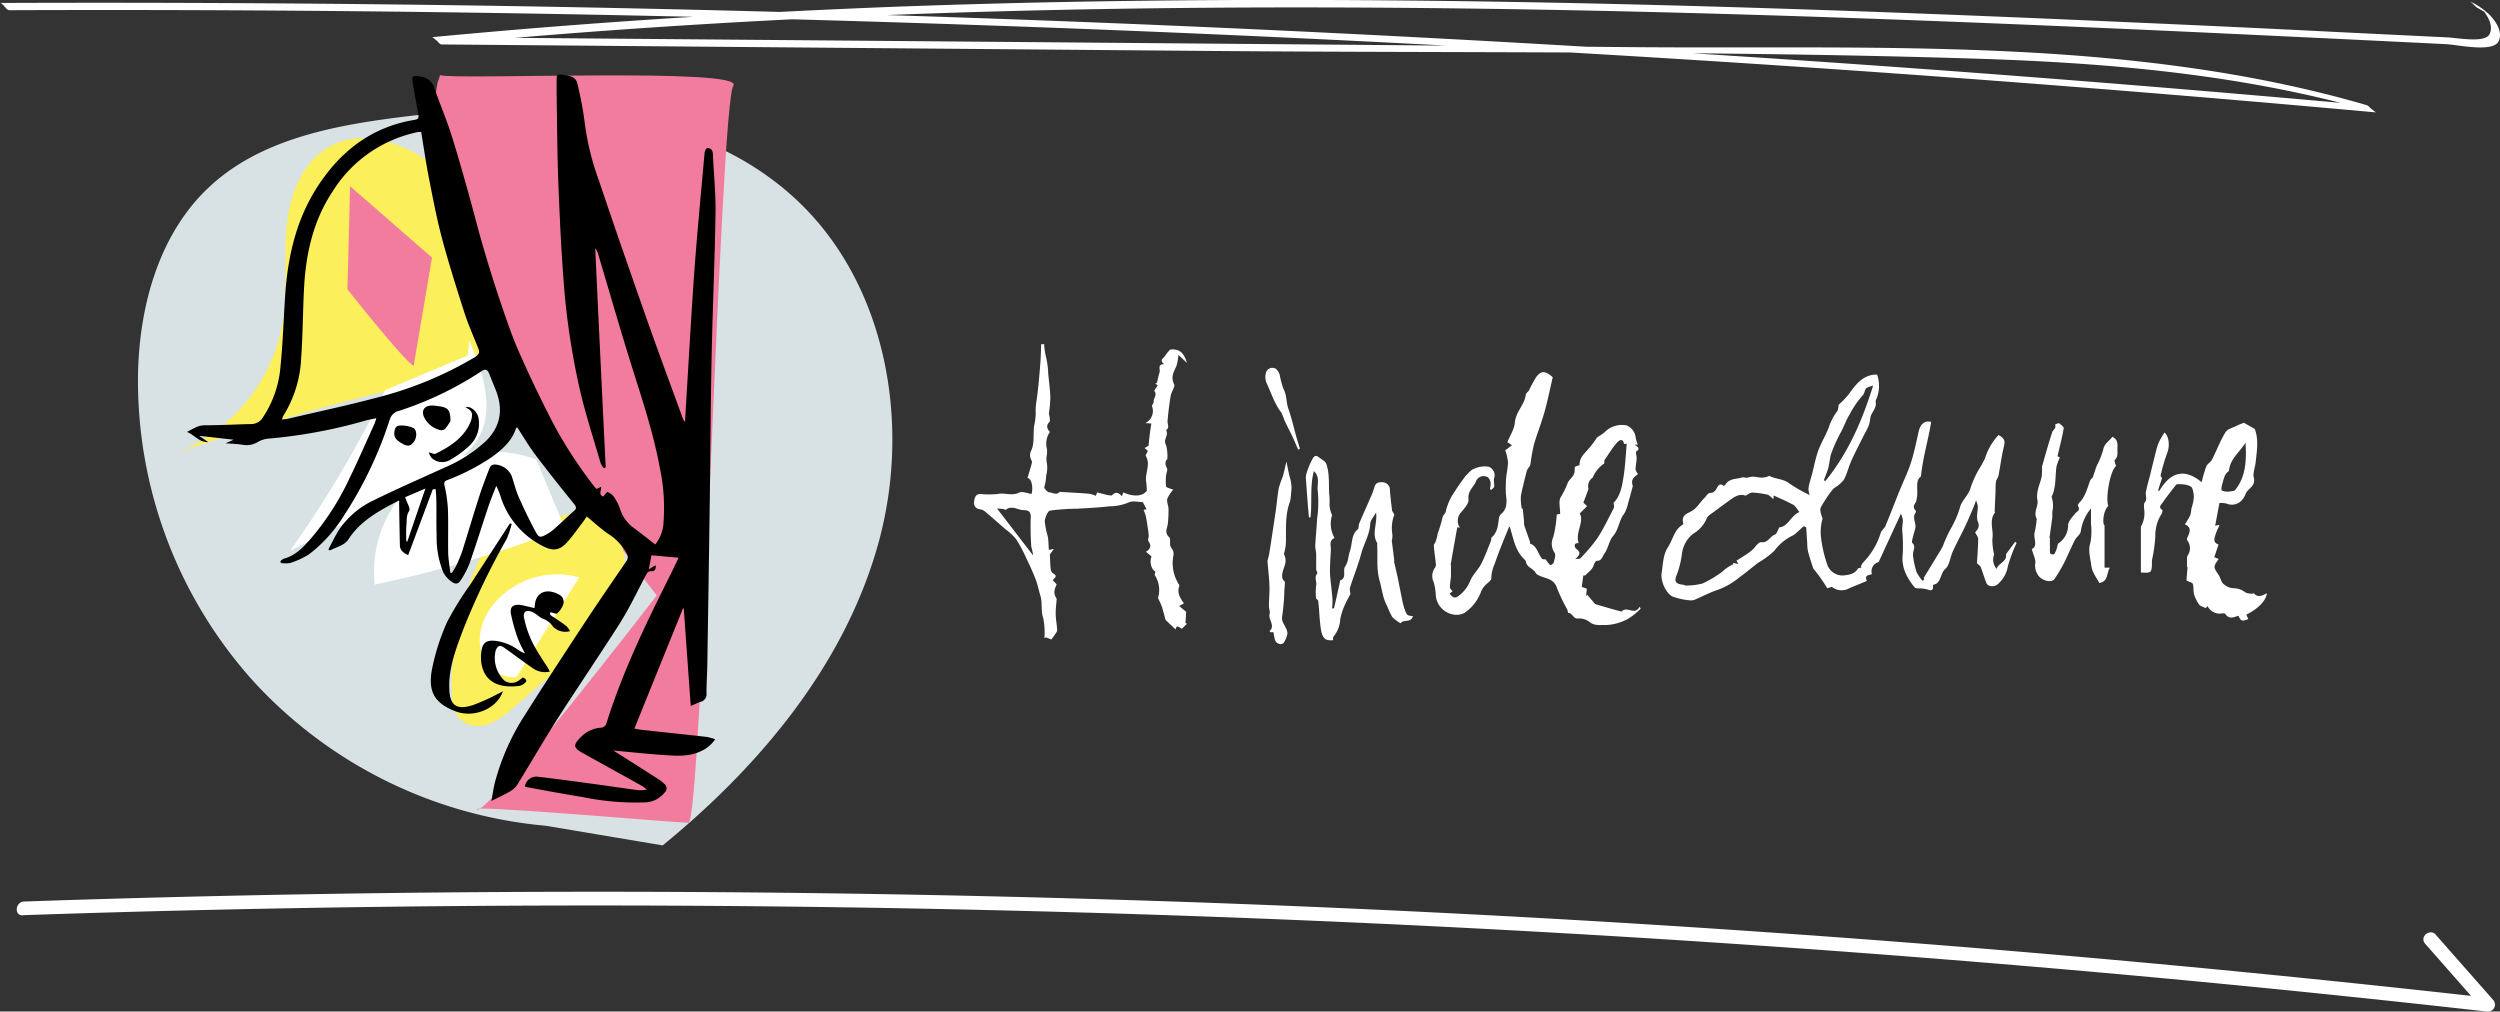 <svg xmlns="http://www.w3.org/2000/svg" viewBox="0 0 490.45 198.44"><rect x="0" y="0" width="490.45" height="198.44" fill="#333333" stroke="none"/><defs><style>.cls-1{fill:#d8e1e3;}.cls-2{fill:#fbef5c;}.cls-3{fill:#fff;}.cls-4{fill:#f27c9d;}</style></defs><g id="Layer_2" data-name="Layer 2"><g id="Ebene_5" data-name="Ebene 5"><path class="cls-1" d="M107.1,162a88.47,88.47,0,0,1-57.39-28.35,88.15,88.15,0,0,1-22.64-59.8c.18-13.73,4.11-28.16,14.26-37.43C51.07,27.5,64.85,24.73,78,23.05c27-3.45,57.4-2.72,77.59,15.54,18.27,16.52,23.3,44.39,16.7,68.1S149.08,150.28,130,165.85"/><path class="cls-2" d="M103.69,70.76A478,478,0,0,0,35.33,88.6a34,34,0,0,0,20.23-26c.89-6.11.07-12.35.7-18.5s3.19-12.66,8.67-15.51c6.42-3.35,14.39-.48,20.24,3.8a47.24,47.24,0,0,1,18.28,28.84"/><path class="cls-3" d="M75.57,76.51A217.85,217.85,0,0,1,56.94,108Q71,101.1,84.7,93.49c3.56-2,7.29-4.16,9.25-7.74,3.16-5.78.66-12.9-1.87-19l-.31,3"/><path class="cls-4" d="M86.34,14.74c2.59,1,60.12-1.55,57.53,2.08s-6.22,144.59-8.81,144.59-43.54-3.63-41.46-2.59,35.24-42,35.24-42S78.57,53.61,85.82,16.3"/><path class="cls-2" d="M97.25,103.78a58.3,58.3,0,0,0-8.64,31.75c0,2.1.31,4.41,1.88,5.8A5.55,5.55,0,0,0,96,142a16.28,16.28,0,0,0,4.82-3.26l9.07-7.85c3.24-2.81,6.52-5.66,9-9.16s4.13-7.78,3.68-12-3.31-8.41-7.46-9.54"/><path class="cls-3" d="M110.78,103.58a234,234,0,0,1-37.27,11.11,23.52,23.52,0,0,1,31.71-24.53"/><path class="cls-3" d="M101.36,132.79c-3.24.47-6.36-2.25-7.06-5.45s.63-6.57,2.74-9.08a16.23,16.23,0,0,1,16.59-5"/><path class="cls-4" d="M81.16,71.75c-1.56-.52-13-15-13-15l.52-20.21,16.07,14"/></g><g id="Ebene_8" data-name="Ebene 8"><path d="M78.31,98.18c-4,2-7.66,4.07-9.93,7.59-.84,1.28-2.4,1.53-3.65,2.23l-.32-.21c.75-1.38,1.4-2.81,2.28-4.11a16.83,16.83,0,0,1,6.7-5.57c4.59-2.26,9.3-4.31,14-6.45a28.32,28.32,0,0,0,7.72-4.93c3.31-3.12,3.65-6.69,2-10.58-.42-1-.79-2-1.22-3-.31-.71-.73-.8-1.48-.3a66.39,66.39,0,0,1-16.07,7.73,2.51,2.51,0,0,0-1.88,1.73A77.75,77.75,0,0,1,67.57,101a28.45,28.45,0,0,1-6.93,7.73,16.12,16.12,0,0,1-3.71,1.72,5.93,5.93,0,0,1-1.84,0l-.08-.37a2.43,2.43,0,0,1,.66-.47c2.36-.64,3.82-2.27,5.27-3.9A52,52,0,0,0,68.6,93.76c1.72-3.54,3.28-7.14,4.91-10.72a8.89,8.89,0,0,0,.31-1c-.84.19-1.53.3-2.2.49a99.39,99.39,0,0,1-19,3.52,5.15,5.15,0,0,0-2,.63,4.18,4.18,0,0,1-2.92.59c-1-.17-2.11-.2-3.45-.31l1.6-.7-6.76-.76,1.76,1.24c-1.9,0-2.66-1.41-4.17-2,1.22-.62,2.12-1.3,3.46-1.31,3.06,0,6.11-.17,9.16-.24a2.65,2.65,0,0,0,2.29-1.33,20.93,20.93,0,0,0,3.44-10c.47-4.6.6-9.22.91-13.83.53-8,2.3-15.68,7.1-22.53,4.33-6.19,10.14-10.66,18.36-12,.74-.12.76-.49.67-1-.38-2.13-.77-4.25-1.12-6.38-.2-1.19.06-1.37,1.39-1.11a3.23,3.23,0,0,1,2.79,2c1,3,2.26,5.87,3.23,8.86,1.23,3.78,2.3,7.62,3.38,11.44s2,7.56,3.11,11.31q1.53,5.28,3.29,10.5c1.12,3.29,2.21,6.6,3.62,9.8,2.08,4.74,4.33,9.42,6.69,14a85.7,85.7,0,0,0,8.27,12.69,3,3,0,0,0,.31.31l.89-.41c.11.69-.62,1.55.45,1.89.28-.32.67-.9.78-.87a2.67,2.67,0,0,1,1.21.84,9.47,9.47,0,0,1,1.27,2.44,7.16,7.16,0,0,0,2.71,3.76c1.4,1.05,2.77,2.13,4.21,3.24a7.49,7.49,0,0,0,1.63-4.52,37.72,37.72,0,0,0-.75-10.59c-1.26-6.81-3.47-13.4-5.54-20-2.27-7.26-4.37-14.56-6.54-21.84a3.17,3.17,0,0,0-.58-1.16q1,21.51,2.06,43l-.35.15a4,4,0,0,1-.62-.92c-1.32-4.48-2.77-9-3.87-13.48a143.23,143.23,0,0,1-3.48-23.17c-.48-6.34-.75-12.7-1-19.06-.2-5.67-.22-11.34-.31-17,0-1,0-1.93,0-2.9,0-.52.25-.77.81-.69a9,9,0,0,1,2.1.39,1.91,1.91,0,0,1,1.08,1.08A68.71,68.71,0,0,1,114.7,24a52.17,52.17,0,0,0,2.79,11.4c3.1,9.22,6.3,18.41,9.53,27.59,2.22,6.3,4.55,12.56,6.84,18.83a2.19,2.19,0,0,0,.53.94c.07-1.13.12-2.27.19-3.4.52-8.47,1-17,1.58-25.41.58-8,1.35-15.94,2.06-23.9,0-.36.33-1,.53-1,.71,0,1.06.41,1.1,1.08.17,3.9.58,7.8.52,11.69-.15,9.49-.58,19-.77,28.46-.2,9.89-.24,19.78-.38,29.67s-.29,19.78-.45,29.68c0,2.12-.18,4.24-.17,6.36a1.54,1.54,0,0,1-1.19,1.71c-.54.17-1,.42-1.9.78-.47-6.53-.92-12.83-1.37-19.13l-.15,0-9.54,23.59c.53.09.94.19,1.35.23,4.3.47,8.59.92,12.88,1.4a13.35,13.35,0,0,1,1.62.45,6.49,6.49,0,0,1-2.78,2.34c-2.18,1.06-4.54.94-6.86.79-3.35-.21-6.68-.58-10.34-.91l2.13,1.33q3.47,2.21,6.92,4.42a7.19,7.19,0,0,1,.91.76,1.09,1.09,0,0,1,.1,1.74,5.11,5.11,0,0,1-3.62,1.91,51,51,0,0,1-12.28-1c-3.75-.61-7.49-1.3-11.23-2a1.31,1.31,0,0,1-.27-.12,2.27,2.27,0,0,1,2.55-1.9c3.51.4,7,.89,10.5,1.36,3,.4,5.91.84,8.86,1.24a5.75,5.75,0,0,0,2-.09,9,9,0,0,0-.93-.7l-11.43-6.34c-2.13-1.17-2.18-1.63-.51-3.32a6.07,6.07,0,0,1,4-1.78,1.22,1.22,0,0,0,.89-.66c3.07-9.88,7.56-19.25,12.23-28.57.67-1.32,1.29-2.67,2-4.11l-5.33-.47-.54,2.75,1.34-.8c.11.71-.1,1.18-.81,1.17s-.87.36-1.13.85c-1.67,3.17-3.21,6.41-5.13,9.46-4,6.27-8.18,12.41-12.18,18.66-2.71,4.24-5.2,8.58-7.84,12.85a3.94,3.94,0,0,1-1.37,1.32c-1.1.66-2.29,1.2-3.74,1.93.25-1.4.4-2.5.67-3.58a45.83,45.83,0,0,1,5.87-13.24c3.77-6,7.73-12,11.66-18,2.71-4.11,5.51-8.18,8.3-12.25a1.34,1.34,0,0,0,0-1.55,10.53,10.53,0,0,0-3.66-3.82c-1.43-1-2.71-2.19-4.14-3.37-.33.48-.61.93-.94,1.35-1,1.28-1.89,2.61-3,3.8-1.41,1.51-2.67,1.68-4.56.72a16.45,16.45,0,0,1-8.26-9.34,14.19,14.19,0,0,0-1-2.53c-.52,1.36-1.09,2.7-1.55,4.08-1.23,3.67-2.37,7.37-3.64,11a17.09,17.09,0,0,1-1.68,3.3c-.57.93-1.13,1-2,.34a5.39,5.39,0,0,1-1.54-1.8,18.22,18.22,0,0,1-1.28-7.18c-.1-2.4,0-4.8-.07-7.2,0-.64-.08-1.27-.12-1.91L84.9,96,80.08,108.9c-1-.44-1.61-1-1.63-1.91-.06-2.56-.1-5.12-.14-7.67C78.3,99,78.31,98.72,78.31,98.18ZM82.63,25.9a3.46,3.46,0,0,0-.52,0c-.27,0-.54.1-.8.16a25.8,25.8,0,0,0-16,11.41c-3.9,5.84-5.3,12.34-5.66,19-.24,4.55-.24,9.11-.56,13.66A23.3,23.3,0,0,1,55.56,81.6a3.1,3.1,0,0,0-.23.71c.49-.07.86-.09,1.21-.17,5.79-1.36,11.61-2.59,17.34-4.12a72.6,72.6,0,0,0,19.17-7.88c1-.63,1.13-1,.7-2-.94-2.37-2-4.72-2.75-7.14-1.56-4.87-3.1-9.76-4.41-14.69-1-3.9-1.76-7.88-2.53-11.83C83.51,31.63,83.11,28.79,82.63,25.9Zm5.7,86.45.31.05a14.6,14.6,0,0,0,.82-1.34,26.78,26.78,0,0,0,1.21-2.89C91.8,104.6,92.85,101,94,97.45c.54-1.71,1.18-3.4,1.83-5.07.22-.55.34-1.28,1.29-1.25a3.81,3.81,0,0,1,3.22,2.15c.5,1.39.82,2.85,1.41,4.2,1.05,2.37,2.17,4.71,3.42,7,.56,1,.91,1,2,.38a8.19,8.19,0,0,0,1.4-.95c1.36-1.2,2.66-2.45,4-3.64.56-.48.54-.8.07-1.38-2.6-3.21-5.17-6.43-7.64-9.71-1.29-1.71-2.36-3.56-3.56-5.39a1.93,1.93,0,0,0-.25.34c-.82,2.46-2.74,4.13-4.87,5.65a42.22,42.22,0,0,1-8.59,4.41c-.52.21-.66.41-.54,1a27.11,27.11,0,0,1,.68,4.62c.11,3,0,5.93.06,8.9C88,109.9,88.2,111.12,88.33,112.35Zm-8.6-6.11.18,0c1.15-3.38,2.3-6.76,3.55-10.41l-4,1.72a3,3,0,0,1,.19.43c.24.78.93,1.81.61,2.28-.62.93-.41,1.84-.53,2.74A24.38,24.38,0,0,0,79.73,106.24Z"/><path d="M98.66,135.6c-1.18,3.49-5.74,5.34-9.35,3.93-4.32-1.67-5.38-4.12-4.52-8.44A42.72,42.72,0,0,1,87.73,122a60,60,0,0,1,4.54-7.33c2.47-3.85,5-7.69,7.47-11.53l.3-.46.34.1a18.24,18.24,0,0,1-1,3A138.1,138.1,0,0,0,90.68,124c-1.34,3.62-2.73,7.28-2.53,11.21,0,0,0,.06,0,.09.13,3.13,1.48,4.07,4.71,3a41.71,41.71,0,0,0,4.87-2.2C98,136,98.28,135.82,98.66,135.6Z"/><path d="M104.83,119.3a2.18,2.18,0,0,0,.08-.35c.08-2.67,2.21-3.7,4.77-2.3a1.6,1.6,0,0,1,.84,1.87,4.44,4.44,0,0,1-1.22,1.83c-.14.14-.81-.14-1.3-.24-.28.48.2.72.65,1,.83.55,1.66,1.09,2.44,1.7a4.29,4.29,0,0,1,.74,1,3.34,3.34,0,0,1-3.31-.85,4,4,0,0,0-2-1.57c-.7-.28-1.22-.9-1.9-1.24-1.31-.64-2.09-.19-1.8,1.12a20.45,20.45,0,0,0,1.56,4.62c.86,1.76,2,3.39,3.06,5.08.13.21.25.43.44.77a4.06,4.06,0,0,1-3.41-.69c-1.86-1.28-3.65-2.64-5.5-3.94-.9-.64-1.32-.5-1.72.49a6.16,6.16,0,0,0,1.68,5.9,2.41,2.41,0,0,0,2.85,0,9,9,0,0,0,.78-.6c.81.38.91.72.28,1.19a2.23,2.23,0,0,1-1,.47c-3.94.5-6.81-.76-7.4-4.43a8.16,8.16,0,0,1,.06-2.7c.26-1.41,1.09-1.89,2.65-1.71a9.52,9.52,0,0,1,4.32,1.64,6.36,6.36,0,0,0,1.53.83,26.08,26.08,0,0,1-1.39-2.87,34.93,34.93,0,0,1-1.37-4.87c-.26-1.43.47-2,2.05-1.74.44.07.87.18,1.3.29S104.39,119.17,104.83,119.3Z"/><path d="M84.12,88.74c.6.14,1.06.4,1.31.28,3-1.46,5.68-3.26,6.92-6.34a3.08,3.08,0,0,0,.16-.54c.26-1.18,0-1.63-1.21-2.24a2,2,0,0,1,.81,0,2.88,2.88,0,0,1,1.82,2.53,5.88,5.88,0,0,1-1.69,4.86,19.22,19.22,0,0,1-3.94,2.93,3,3,0,0,1-3.67-.44A3.21,3.21,0,0,1,84.12,88.74Z"/><path d="M88.37,82.61a12.54,12.54,0,0,1-1.05,1.54,1.21,1.21,0,0,1-1,.22,4.8,4.8,0,0,1-3.17-2.63c-.54-1.38.27-2.29,1.87-2.17.31,0,.61.07.92.11C87.87,79.89,88.38,80.41,88.37,82.61Z"/><path d="M77.36,85.11c0-.72.14-1.55,1-1.62a5.61,5.61,0,0,1,2.7.46c.74.36.74,1.74.27,2.51-.65,1.07-1.3,1.22-2.43.56S77.34,85.85,77.36,85.11Z"/><path class="cls-3" d="M392.07,85.34c1.26.71,1.33,1.17,1,2.5-.43,1.79-.65,3.64-1,5.45-.08.42-.43.79-.5,1.21-.1.71-.07,1.44-.1,2.16-.05,1.22-.11,2.43-.16,3.65,0,.08.09.2.07.23-1.25,1.6-.21,3.49-.52,5.23a12.07,12.07,0,0,0,.35,3,2.79,2.79,0,0,0,.48,2.83c.4-1.19,2.11-1.41,1.84-2.87.67-.91,1.24-1.67,1.8-2.44l.29.23a29.32,29.32,0,0,0-1.71,4.54,5.93,5.93,0,0,1-2.09,3.63c-.6.48-1.83.43-2.12-.3-.42-1-.7-2.09-1.11-3.1-.12-.32-.49-.52-.75-.78.08-1.47.22-3.12.24-4.77,0-.4-.36-.81-.59-1.29.38-.51,1-1,.52-2.14-.34-.79,0-2,0-3a4.88,4.88,0,0,0-.35-1.13c-.24.64-.4,1.11-.59,1.56-.5,1.18-1,2.36-1.54,3.51-.79,1.65-1.66,3.25-2.42,4.91-.53,1.15-.66,2.77-1.47,3.44s-.83,2.07-1.6,2.79a2.84,2.84,0,0,1-.84.37c.11.89-.11,1.28-1.07.88a7.34,7.34,0,0,0-1.95-.21.89.89,0,0,1-.61-.24c-1.5-1.89-2.63-3.88-2.28-6.64a34,34,0,0,0-.12-4.61c0-.68.15-1.35.12-2a4.31,4.31,0,0,0-.37-1.15l-4.37,9.48a1.85,1.85,0,0,0-1.31,2.36c-.56.23-1.52.12-1,1.34l-3.44,1.42a3,3,0,0,1-3.33-.19c-.15-.12-.51.09-1,.2a33.87,33.87,0,0,0-2.76-3.9c-.27-.86-.68-2-1-3.27a8.1,8.1,0,0,1-.17-1.65c-.07-1-.13-2.07-.19-3.11l-.5-.24-1.31,1.19a3.67,3.67,0,0,1-.82.63,9.66,9.66,0,0,0-3.63,3,16.67,16.67,0,0,1-3.21,2.37c-1.26,1-2.49,2-3.74,2.92a14.26,14.26,0,0,1-4.16,2.38c-1.53.49-3,1.3-4.49,1.92a2.1,2.1,0,0,1-1.11.12,13.54,13.54,0,0,1-3.19-.7c-1.34-.59-2.46-3.06-2.21-4.63.27-1.73.26-3.57,1.24-5.08S328.44,104,330,103c.1-.06.25-.2.23-.26-.45-1.77.74-1.93,1.75-2.54s1.56-1.72,2.4-2.51c.4-.37.63-1.09,1.39-1,.24,0,.62-.3.82-.57.41-.59.61-1.54,1.56-.81.05,0,.27-.14.36-.27.82-1.25,2.14-1,3.27-1.38.26-.08.57.08.86.06s.86-.21,1.29-.21,1.13.18,1.69.19a3.19,3.19,0,0,0,1.47-.36c1.19.68,2.72.54,3.94,1.5a28.9,28.9,0,0,0,4,2.28,4.8,4.8,0,0,1-.25-1.17,7.4,7.4,0,0,1,.29-1.46c.13-.49.28-1,.41-1.45.41-1.57.7-3.19,1.25-4.7.64-1.72,1.66-3.27,2.22-5a11.58,11.58,0,0,1,1.54-2.77,3.46,3.46,0,0,0,.2-1.15,16.54,16.54,0,0,0,2-2.08c1.42-2,2.89-3.91,5.56-3.85a6.63,6.63,0,0,1-.13,4.76,1.08,1.08,0,0,0-.15.61c.24,1.33-.94,2.06-1.07,3.23a5.37,5.37,0,0,1-.3,1.4c-.28.69-.64,1.32-1,2-.8,1.62-1.65,3.23-2.39,4.88-.55,1.22-.85,2.57-1.47,3.73a6.45,6.45,0,0,1-1.71,1.52,2.43,2.43,0,0,0-.49.41,25,25,0,0,0-2.34,3.52c-.26.54.12,1.46.35,2.21a9.3,9.3,0,0,0-.28,3.86,25.66,25.66,0,0,0,1.15,5,3.17,3.17,0,0,0,3.24,2.27c1.08-.13,2.14-.22,2.84-1.36.1-.15.43-.11.65-.16a.56.56,0,0,0,0-.12l-.11,0a2.91,2.91,0,0,1,.4-.83,14.34,14.34,0,0,0,3.52-5.88c.15-.51.71-.84.92-1.34.93-2.23,1.79-4.49,2.69-6.73.76-1.89,1.67-3.71,2.3-5.65s1.07-4.09,1.53-6.16c.33-1.46,1.16-2.19,2.45-1.9-.52,3.46-1.61,6.82-2,10.72-1.24.8-.45,2.7-.82,4.24a2.77,2.77,0,0,1-.22.87c-.34.5-.57.93-.08,1.47.09.1.17.38.12.45-.82,1,.1,2.06-.1,3.06-.13.66-.37,1.29-.52,1.94-.08.34-.22.9-.08,1,.58.54.38,1.07.21,1.7a3,3,0,0,0,0,1.26,15.84,15.84,0,0,0,.64,2.78,8.2,8.2,0,0,0,1.16,1.69l.33-.23-.09-.35c.95-1.55,1.81-2.95,2.66-4.36.38-.63.79-1.25,1.11-1.92a26.19,26.19,0,0,1,1.64-3.55,18.81,18.81,0,0,0,1.78-4.28c.49-1.28,1.68-2.27,2-3.56a19.8,19.8,0,0,1,1.51-3.4,26.33,26.33,0,0,0,1.32-2.37A11.79,11.79,0,0,1,392.07,85.34ZM340.66,110c1-.65,2-1.22,2.87-1.91.7-.53,1.37-1.79,2-1.72,1.32.18,1.72-1.18,2.69-1.5.34-.11.52-.84.85-1.42,1.68-.09,2.29-2.34,3.94-3-.45-.55-.75-1.16-1.2-1.41-1.25-.7-2.57-1.24-3.85-1.84l-.05.72c-.46-.35-.8-.8-1.2-.89a19.29,19.29,0,0,0-2.93-.4,1.56,1.56,0,0,0-.75.27c-.22.09-.46.37-.63.32-1.16-.39-2.06.19-3,.87s-2,1.45-3,2.2c-.57.45-1.37.83-1.59,1.45a6.4,6.4,0,0,1-2.68,3,5.92,5.92,0,0,0-2.16,3.82,18.17,18.17,0,0,1-.94,4c-.69,1.54-.35,2,1.29,2.17.11,0,.21.15.32.14a13.37,13.37,0,0,0,3.3-.38,20,20,0,0,0,3.47-2c.45-.27.82-.69,1.25-1s.93-.55,1.4-.82l-.09-.24,1.06.21Zm17.13-15.76.32.12c4.35-5.33,7.16-11.61,9.36-18.73-.65.25-1.13.29-1.39.58s-.31,1-.63,1.33a17.51,17.51,0,0,0-2.61,3.81c-.74,1.16-1.11,2.46-1.79,3.6a33.7,33.7,0,0,0-1.79,4,5.1,5.1,0,0,0-.24,1c-.13.67-.2,1.35-.39,2S358.07,93.48,357.79,94.25Z"/><path class="cls-3" d="M321.87,119.4a12.19,12.19,0,0,1-2.49,2,9.81,9.81,0,0,1-4.31,1.22c-1.07-.06-2.14.22-3.17-.54a3.27,3.27,0,0,0-2.24-.75c-1,.18-1.17-1.09-2-1.1-.07,0-.1-.46-.2-.67a34.73,34.73,0,0,1-2-4.18c-.65-2-2.33-1.82-3.61-2.52a1.31,1.31,0,0,1-.59-.47c-.47-.91-1.71-1-1.92-2.23,0-.24-.55-.63-.82-1-1.39-1.68-1.68-3.78-2.33-5.81,0,0-.12,0-.13,0-1,2.42-2,4.81-2.84,7.3a6.78,6.78,0,0,0-.65,2.8c0,.46-.87,1-1.31,1.49a4.36,4.36,0,0,0-.68,1.06,8.69,8.69,0,0,1-3.26,4.23c-2.07,1.15-5.29-.34-5.64-3.3a10.23,10.23,0,0,0-.44-2.77,2.71,2.71,0,0,1,.32-2.83,1.46,1.46,0,0,0,.11-.87c-.12-1.13-.3-2.25-.39-3.38,0-.26.25-.54.36-.83a8.24,8.24,0,0,0,.41-1.59,26.77,26.77,0,0,0,.94-3.13c.1-.55.58-.65.68-1.36a10.89,10.89,0,0,1,1.71-3.72c.61-1,1.35-2,2.07-3,.5-.46,1-1.2,1.67-1.46a5,5,0,0,1,2.93-.43,1.8,1.8,0,0,1,1.07,2.26c-.15.48.1,1.1,0,1.64,0,.25-.4.45-.61.68l-.22-.22a3.91,3.91,0,0,0,.13-1.3c-.09-.41-.38-1-.69-1.06a1.59,1.59,0,0,0-2.16.84c-.47,1.19-1.69,1.91-1.48,3.61.09.74-.82,1.73-1.42,2.46a2.46,2.46,0,0,0-.26,3.08l-.52-.13c-.44,2.46-.88,4.94-1.31,7.41l.07,0c0,.68,0,1.35,0,2s-.2,1.6-.21,2.4c0,.23.3.47.51.76-.13.11-.35.3-.58.48.51.53.88,1.13,1.78.43a6.92,6.92,0,0,0,2.3-3c.5-1.19,1.52-2.1,2.12-3.25.75-1.47,1.32-3.06,1.95-4.6.07-.18,0-.52.08-.6,1.22-1,1.28-2.48,1.48-3.94a1.68,1.68,0,0,1,.55-.79c1.06-1,1-2.3.8-3.72a24.07,24.07,0,0,1,0-2.41c0-1.3.38-2.58.41-3.88a9.87,9.87,0,0,0-.54-2.37l1.32-1-.91-.6c.53-1.31,1.37-2.54,1.48-3.85.18-2.15,1.88-3.42,2.14-5.45,0-.31.45-.54.63-.86a27.64,27.64,0,0,1,1.39-2.58c1-1.34,1.77-1.29,3.27,0-.54,2.32-1,4.63-1.64,6.89s-1.45,4.23-2.07,6.39a35.56,35.56,0,0,0-.66,3.76,1.51,1.51,0,0,1-.21.49,4,4,0,0,0-.51.83c-.42,1.67-.87,3.34-1.17,5a10.66,10.66,0,0,0,.17,2.38l.2.07c.1.92.18,1.64.25,2.36a5.2,5.2,0,0,0,.05.89c.36,1.09.75,2.16,1.13,3.25,0,.12,0,.35.05.36,1.34.43,1.5,2,2.29,2.92.16.19.57.13.75.16a6.37,6.37,0,0,0,.86,1.11c.08.07.63-.27.7-.51.16-.61.44-1.5.19-1.87a3.11,3.11,0,0,1-.26-3.16,24.13,24.13,0,0,0,.66-4.37l.67-.15c0-1.14-.33-2.41.08-3.21a15.93,15.93,0,0,0,1.31-2.61c.3-1,1.39-1.41,1.45-2.54,0-.26,0-.53.05-.87l.93-.34c-.07-1.47.95-2.23,1.72-3.16a16.19,16.19,0,0,0,1.65-2.2c.51-.36,1.06-.67,1.54-1.08a4.73,4.73,0,0,1,4.33-1.33,2.94,2.94,0,0,1,1.76,2.37,6,6,0,0,0,.42,1.4h-.63c.62.44,1.18.79.3,1.36-.14.09.11.85.09,1.29,0,.72-.2,1.44-.2,2.16,0,.32.29.63.46,1-1.15.77-1.33,1.33-1,2.29-.36,1.34-.62,2.37-.93,3.39a6.64,6.64,0,0,1-.81,2.12c-1,1.28-1,3.05-2.17,4.36-.7.79-.92,2.37-1.67,3.41-.4.56-.55,1.48-1.51,1.41-.18,0-.49.5-.58.83-.26.91-1,1.31-1.55,1.92-.14.17-.46.14-.5.15l-.3,2.21,1,.37-.16,1.4.24-.21,1.15,1.34c.16.18.31.45.5.51,1.69.5,3.39,1,5.08,1.44,1.05-1.21,2.58.88,3.54-.95ZM309.7,106.55c-1.07-.08-.83.84-.47,1.12.8.61.9,1.1-.21,2,.59-.07.85,0,1-.12a34.52,34.52,0,0,0,3.38-4c1.21-1.86,2.17-3.93,3.21-5.92.1-.2,0-.53-.06-1,1.35-1.28,1.7-3.38,2-5.39s.4-4.15.58-6.18c-.15,0-.53.07-.53,0-.22-1.07-.84-.75-1.26-.35a13,13,0,0,0-1.41,1.84c-.38.54-.74,1.1-1.12,1.65-.17.15,0,.68-.13.75a6.21,6.21,0,0,0-2.23,2.76c0,.07-.14.08-.19.13a2.06,2.06,0,0,0-.63,2.09l-1,2.69.73.67-1.44,1.43C310.85,102.44,309,104.35,309.7,106.55Z"/><path class="cls-3" d="M229,90.08c-.38.33-.54.94-.05,1.8.17.31-.16.94-.19,1.44a9.13,9.13,0,0,0,0,2.09c0,.21.57.34.88.47a2.61,2.61,0,0,0,.55.16A6.5,6.5,0,0,0,229,97.85c-.15.59.22,1.32.24,2a25.48,25.48,0,0,1-.12,2.76c-.09,1-.76,1.88.27,2.8.33.29,0,1.39.28,1.87s.66.77.54,1.66a7.72,7.72,0,0,0,1.08,5.73.43.43,0,0,1,.06.31c-.48,1.37.19,2.37.92,3.38l-.94.53,1.37,1.13-.13,2.24.3.08-1,1c-.5-.19-1.06-.93-1.23.15l-1.9-1.79s-.07-.06-.08-.1c-.25-.88-.46-1.78-.75-2.66a15,15,0,0,0-.74-1.61,5.33,5.33,0,0,0-.62-4.49c-.09-.15.08-.48.12-.73-.79-.31-1.21-1.88-.76-2.95l-1.1-.91c.89-.55,1.12-1.17.49-2.08-.17-.24.11-.82.06-1.23-.15-1.22-.34-2.43-.56-3.64a7.47,7.47,0,0,0-.45-1.24l.57-.19-.72-1.36c-.89,0-2-.34-2.84.09a10,10,0,0,1-3.71.73c-2.11.25-4.23.34-6.35.47a42.22,42.22,0,0,0-5.29.37c-.47.09-1,1.36-1.05,2.11a16.17,16.17,0,0,0,.61,3c.13.83.13,1.69.19,2.6l1-.2-.8,1.11c.06,1.15.07,2,.17,2.87a1.27,1.27,0,0,0,.49.85c1,.52.18.91-.09,1.31l.77.81c-.62,1.37-.57,1.9,0,2.85-.09,1.22-.22,2.09-.19,2.94,0,1.07.24,2.14.29,3.21,0,.27-.25.57-.42.83s-.46.64-.73,1l-1-.42-.36.14a14.24,14.24,0,0,0-.21-3.84c-.53-1.49-.14-3-.57-4.45-.32-1.06-.53-2.16-.92-3.19-.52-1.37-1.13-2.7-1.76-4a29.59,29.59,0,0,0-2.07-3.9,11,11,0,0,0-2.14-2c-1.33-1.17-2.67-2.34-4-3.47a2.18,2.18,0,0,0-1-.43,1.21,1.21,0,0,1-1.12-1.43c.05-.82.32-1.56,1.21-1.56a16.64,16.64,0,0,0,3.38,0c1.4-.3,2.78.44,4.21-.26.66-.33,1.64.14,2.48.25.37-1.59-.1-3.06-.8-3.13.27-.92.56-1.86.82-2.81a.89.89,0,0,0,0-.58,2,2,0,0,1-.05-2.08c.57-1.32.35-3,.5-4.61a14.23,14.23,0,0,0,.34-2.47,11.65,11.65,0,0,1,.15-2.57c.36-2.42.55-4.87.75-7.32.11-1.26.11-2.54.17-3.81l.59,0a12,12,0,0,0,.28,2.19,16.71,16.71,0,0,1,.51,3.59c.15,1.57.37,3.15.42,4.73a29.37,29.37,0,0,1-.28,3.08c0,.21.12.43.13.64s.11.86,0,1c-.77.74-.48,1.38.06,2a4,4,0,0,0-.56,3.4,5.34,5.34,0,0,1-.07,1.31,3.9,3.9,0,0,0,0,1.23,5.45,5.45,0,0,1-.09,2.54,9.7,9.7,0,0,1-.39,2.36c-.06.16.61,1,1,1,.64,0,1.35.65,2-.08.06-.06.23,0,.34,0,1.82.11,3.64.2,5.46.35a6,6,0,0,1,1.31.41l.26-.67c.76.19,1.48.39,2.2.55.25,0,.62.12.75,0,.68-.75,1.27-.53,1.91.21.12-.33.19-.55.27-.76,2.13.94,3.84.75,4.62-.33a15.06,15.06,0,0,0-.12-1.71c-.3-1.69.94-3.41-.08-5.11-.09-.14.23-.58.4-1l-.63-.56.77-.44c.08-.81.15-1.52.24-2.22s.2-1.43.31-2.15L224.69,83A2.64,2.64,0,0,0,226,79.68c-.07-.21.36-.59.33-.85-.09-.71.78-1.36.11-2.13a6.81,6.81,0,0,1,.68-1.06l-.51-.48.34,0c.17-.69.31-1.39.52-2.06s-.49-1.63.9-1.66c-1-.86-.11-1.14.17-1.59s.55-.73,1-1.27c1.68-.19,2.71.47,3.31,2.62l-1.66-1.58a12.82,12.82,0,0,1-.34,2c-.43,1.21-1.3,2.21-.51,3.75.24.46-.54,1.49-.68,2.3-.27,1.63-.48,3.29-.61,4.95-.05.61.47,1.3-.3,1.76.64,1-.66,1.83,0,2.91A8,8,0,0,1,229,90.08Zm-33.4,9.68,7.09,9.23a15.16,15.16,0,0,0-.37-1.75,53.27,53.27,0,0,1-.11-5.65c.07-1.31-.51-1.48-1.4-1.52-1.16,0-2.3-1-3.49-.07-.09.08-.35-.13-.54-.15C196.39,99.8,196,99.8,195.57,99.76Z"/><path class="cls-3" d="M420,112.32v-9a5.38,5.38,0,0,0,.63-3.53c0-.4-.08-1,.11-1.19.58-.67.11-1.4.24-2.07.23-1.18.58-2.34.87-3.52.4-1.62.79-3.24,1.21-4.86a7.71,7.71,0,0,1,.56-1.57c.29-.61.67-1.16,1-1.74.94.8,1.07,2.7.55,4a34.08,34.08,0,0,0-1.29,4.42c-.05.19.25.49.27.52l-.74,2.3.13.35c2.26-3.92,5.07-4.59,8.38-1.83a26.39,26.39,0,0,1,.91-3.1c.23-.53.86-.83,1.13-1.35.9-1.77,1.6-3.68,2.63-5.34.44-.7,1.51-.92,2.3-1.33.44-.22.9-.37,1.32-.54l2.12,1.2c.8,2,.44,4.24.19,6.51-.11,1-.57,2.22-.39,2.9.49,1.88-1.07,2.18-1.54,3.26a4.38,4.38,0,0,1-.8,1.34,2.64,2.64,0,0,1-3,.64,4.79,4.79,0,0,0-1.38-.11c-.28,1.48-.54,2.9-.84,4.47l.81-.2c0,.07,0,.15,0,.19a13.39,13.39,0,0,0-.65,1.45c-.24.84-.77,1.82.5,2.22l-.83,2.51.86.34c-1.09,1.56-1.07,1.55,0,3.15.36.55.49,1.38.94,1.75a3.25,3.25,0,0,0,2.11.85,3.63,3.63,0,0,1,2.21.83,3.88,3.88,0,0,0,1.33.24c.1,0,.27-.13.31-.09.84,1,1.71.37,2.58,0-.26,1.53-1.7,3-4.05,4.19.12.29.25.58.38.87-1.3.48-1.41.44-1.94-.66-.9.29-1.82.78-2.58-.36-.08-.11-.36-.13-.53-.1a2.71,2.71,0,0,1-2.94-1.41l-.39.37c-.55-.28-1-.36-1.25-.67a6.82,6.82,0,0,1-1-2c-.19-.64-.05-1.41-.25-2.06-.09-.27-.65-.37-1.25-.69.05-.62.13-1.58.21-2.54l-.1-.07c0-.54,0-1.08,0-1.62a1.35,1.35,0,0,1,.1-.62,2.51,2.51,0,0,0-.05-3,.7.7,0,0,1,0-.55c.57-1.09.85-2.1-.48-2.58a17.44,17.44,0,0,0,1.07-1.81,7.62,7.62,0,0,0,.22-1.31,10.9,10.9,0,0,0,.45-1.9,4.7,4.7,0,0,0-.31-2.13c-.19-.39-.86-.55-1.34-.67A9,9,0,0,0,427,95c-.81,1-1.82,2.29-2.74,3.61-.25.35-.93.9-.05,1.44a1.22,1.22,0,0,1-.14.75,7.83,7.83,0,0,0-1.24,4.36,28.68,28.68,0,0,1-.56,4.28,4.44,4.44,0,0,0-.1.62C422.15,112.41,422.13,112.43,420,112.32Zm20.52-25.49c-1.09,1.87-3,3.11-3.24,5.52a.21.21,0,0,1-.07.11c-.83.53-.95,1.53-1.22,2.41-.13.44-.28,1.23-.13,1.34a2.59,2.59,0,0,0,1.37.23,6.66,6.66,0,0,0,1.17-.2C440.62,93.59,440.74,90.27,440.52,86.83Z"/><path class="cls-3" d="M273.56,100.93a7.26,7.26,0,0,0-.42,3.81,3.4,3.4,0,0,1-.1,1.31l.5,4h-.08c.24,1.07.5,2.13.73,3.2.3,1.44.57,2.89.87,4.34a15,15,0,0,0,.52,2c.45,1.17.49,1.16,1.61,1.28-.41,1.45-1.88.52-2.4,1.41a7.19,7.19,0,0,1-1.66-1.24,17.51,17.51,0,0,1-1-2.14c-.87-1.55-1-3.35-1.49-5-.64-2.3-.33-4.65-.47-7,0-.12.07-.29,0-.38-1.12-1.84.09-3.81-.21-6-.49.91-1.11,1.53-1.14,2.2-.11,2.18-1.26,3.92-1.78,5.91-.61,2.27-1.5,4.45-2.21,6.69a3.29,3.29,0,0,0,.11,1.18c-.39.76-.87,1.59-1.24,2.48a11.88,11.88,0,0,0-.77,2.48,5.71,5.71,0,0,1-1.36,3.47c-.11.1,0,.43-.06.66-1.51.16-2.11-.34-2.41-2.36-.25-1.72-.28-3.49-.48-5.23,0-.31-.43-.57-.43-.57a11,11,0,0,1,0-2.48c.23-.82-.48-1.72.26-2.47.07-.07-.23-.52-.24-.8,0-1,0-1.91,0-2.86,0-.61-.2-1.22-.18-1.82.09-1.74.26-3.47.36-5.21a23.11,23.11,0,0,0,.14-5.37c-.24-1.28.57-2.77-.78-4-.79,3-.32,6.1-.65,9.07h-.31c-.08-.86-.16-1.71-.23-2.57-.12-1.6-.24-3.19-.35-4.79a3.14,3.14,0,0,1,.06-1.11,14.78,14.78,0,0,1,1.08-2.73c.21-.38.56-1.21,1.26-.67s1.4.83,1.61,1.46c.61,1.8.45,3.75.53,5.66a12.86,12.86,0,0,1,.07,2.33,5.79,5.79,0,0,0,.51,2,5.56,5.56,0,0,0,.49,4.48c-1.18.46-.68,1.53-.73,2.4s-.12,1.89-.15,2.83a18.71,18.71,0,0,0,0,2.12c.13,1.52.33,3,.46,4.54a15.53,15.53,0,0,1-.07,1.91c.17,0,.37,0,.37,0,.41-1.74.79-3.48,1.18-5.22,0-.08,0-.24,0-.25,1.4-.43.48-2,1-2.72.65-.92.59-2,.93-3,.53-1.43.22-3.27,1.58-4.34.21-.16.1-.77.25-1.11.68-1.62,1.42-3.22,2.11-4.84a13.8,13.8,0,0,0,.86-2.24c.29-1.14,1.14-1.07,1.81-1a1.5,1.5,0,0,1,1.26,1.54c.09,1.32.25,2.64.42,4A4.27,4.27,0,0,0,273.56,100.93Z"/><path class="cls-3" d="M398.6,107.72c1.3-.62.23-2.16.57-3.34a18.6,18.6,0,0,0,.38-2.39.43.43,0,0,0,0-.25c-.69-1.25.38-2.44.16-3.58-.32-1.72.47-3.07.81-4.58a9.32,9.32,0,0,0,.08-1.68,1.63,1.63,0,0,1,0-.38c.65-2.24,1.27-4.5,2-6.73.16-.49.89-.74.54-1.49.28-.09.65-.36.82-.25.37.24.95.74.9,1-.32,1.81-.78,3.58-1.22,5.45l.47.25a8.74,8.74,0,0,0-.67,1.8c-.16,1.15-.16,2.32-.28,3.47a11.88,11.88,0,0,1-.38,1.75c-.07.28-.35.62-.27.78a5.53,5.53,0,0,1,.11,2.88c0,.43,0,.87,0,1.12-.21,1.47-.38,2.72-.55,4l.08,0c0,.79,0,1.59,0,2.38,0,.26,0,.65.16.74s.67.14.73,0a6.5,6.5,0,0,0,.68-2,4.28,4.28,0,0,0,2-3.68c.05-.79.86-1.57,1.41-2.27.34-.44,1.1-.6.51-1.46-.06-.09.14-.52.31-.68,1.14-1.14,1.51-2.73,2.06-4.22a1.68,1.68,0,0,1,.53-.65c.35-1,.56-1.73.83-2.41a15.84,15.84,0,0,0,1.22-3c.22-1.33,1.22-1.75,1.81-2.61.86.43,1.07,1,1,2.12-.05.92.22,1.72-.54,2.45-.12.12.16.77.26,1.19-1.1.74-2.14,6.29-1.5,7.83-1,.78-1.23,3.53-.75,3.8v8.28h1.05c-.69,1-.25,2.73-2.09,3-.51-1-1.42-2.14-1.55-3.35-.16-1.49-.72-3-.17-4.61a12.62,12.62,0,0,0,.1-3.65v-3a8.79,8.79,0,0,0-2,4.49c-.09.62-.83,1.08-1.15,1.7-.72,1.39-1.32,2.85-2,4.23a31.21,31.21,0,0,1-2,3.4c-.63.92-2.76.28-3.35-.94a3.26,3.26,0,0,1-.41-2.27C399.35,109.7,398.88,108.82,398.6,107.72Z"/><path class="cls-3" d="M252.37,90.56c.25,1.2.43,2.13.64,3a6.66,6.66,0,0,1,.28,3.14,12.08,12.08,0,0,1-.19,1.64c-1,2.56-.79,5.25-.82,7.93a8.76,8.76,0,0,1-.41,2.4,2.77,2.77,0,0,1,.25,2c-.26,1-1.16,2.59-.05,3.46,0,.7-.06,1.14-.1,1.57a41.1,41.1,0,0,1-.42,5.11c-.21,1.07.35,1.57.66,2.31a2.51,2.51,0,0,1,.36,1.17,5.1,5.1,0,0,1-.67,1.72c-.38.65-1.5.35-1.77-.46a11.85,11.85,0,0,1-.3-1.53h-.67a1.21,1.21,0,0,1-.08-.22c1.17-1.13-.34-2.24,0-3.4.12-.43-.14-1-.14-1.48,0-1.34.15-2.68.1-4-.06-1.61-.25-3.22-.39-4.84.12-.5.3-1.1.39-1.72.44-2.77.85-5.54,1.26-8.31.21-1.46.32-2.94.59-4.38a22.81,22.81,0,0,1,.77-2.19C251.89,92.7,252.07,91.81,252.37,90.56Z"/><path class="cls-3" d="M254.68,88.21c-.34-.77-.68-1.55-1-2.3-.57-1.18-1.17-2.34-1.73-3.52a7.79,7.79,0,0,0-.6-1.47c-1.33-1.74-2-3.9-2.91-5.87a3.13,3.13,0,0,1-.09-1.92,1.31,1.31,0,0,1,1.68-.9c.39.08.81.71,1,1.19a18,18,0,0,0,.76,2.87c.7,1.28.5,2.73,1,4,.59,1.7,1,3.47,1.47,5.21.24.85.51,1.7.76,2.55Z"/><path class="cls-3" d="M1.81,2Q183.16,1.3,364.23,13.88q51,3.55,101.86,8.17c-.62-.05-1.19-1.25-1.81-1.43-46-13.37-95.14-11-142.5-11.36L170.45,8,84.82,7.29l1.81,1.43c115-10.92,230.58-7.66,345.74-2.34q23.73,1.11,47.45,2.28c2.41.12,9.21,1.7,10.35-.55.91-1.8-.57-4-1.77-5.2a14,14,0,0,0-4-2.7c.68.3,1.13,1.12,1.81,1.43l2.24,1.28-1.78-1.41c1.13,1.21,2.6,3.36,1.74,5.17s-6.16.76-8.38.65L458.24,6.27q-19.77-1-39.55-1.86c-27-1.21-54.09-2.29-81.15-3.08-54-1.57-108.12-2-162.15,0C145.15,2.51,115,4.42,84.82,7.29c.55-.06,1.23,1.42,1.81,1.43L238,10c49.77.41,99.64-.06,149.38,1.5,26.53.82,53.16,3.13,78.74,10.57l-1.81-1.43Q283.77,4.29,102.39,1.23,51.21.38,0,.58C.59.58,1.2,2,1.81,2Z"/><path class="cls-3" d="M4.47,179.54q94.71-3.21,189.51-1,94.26,2.19,188.28,9.73,53,4.24,105.73,10.19a1.38,1.38,0,0,0,1.17-2.24l-11.32-12.85c-1.16-1.32-3.25.44-2.08,1.76L487.08,198l1.17-2.24q-94.15-10.59-188.8-15.81-94.15-5.18-188.49-5-53.13.1-106.23,1.91c-1.74.06-2,2.78-.26,2.72Z"/></g></g></svg>
